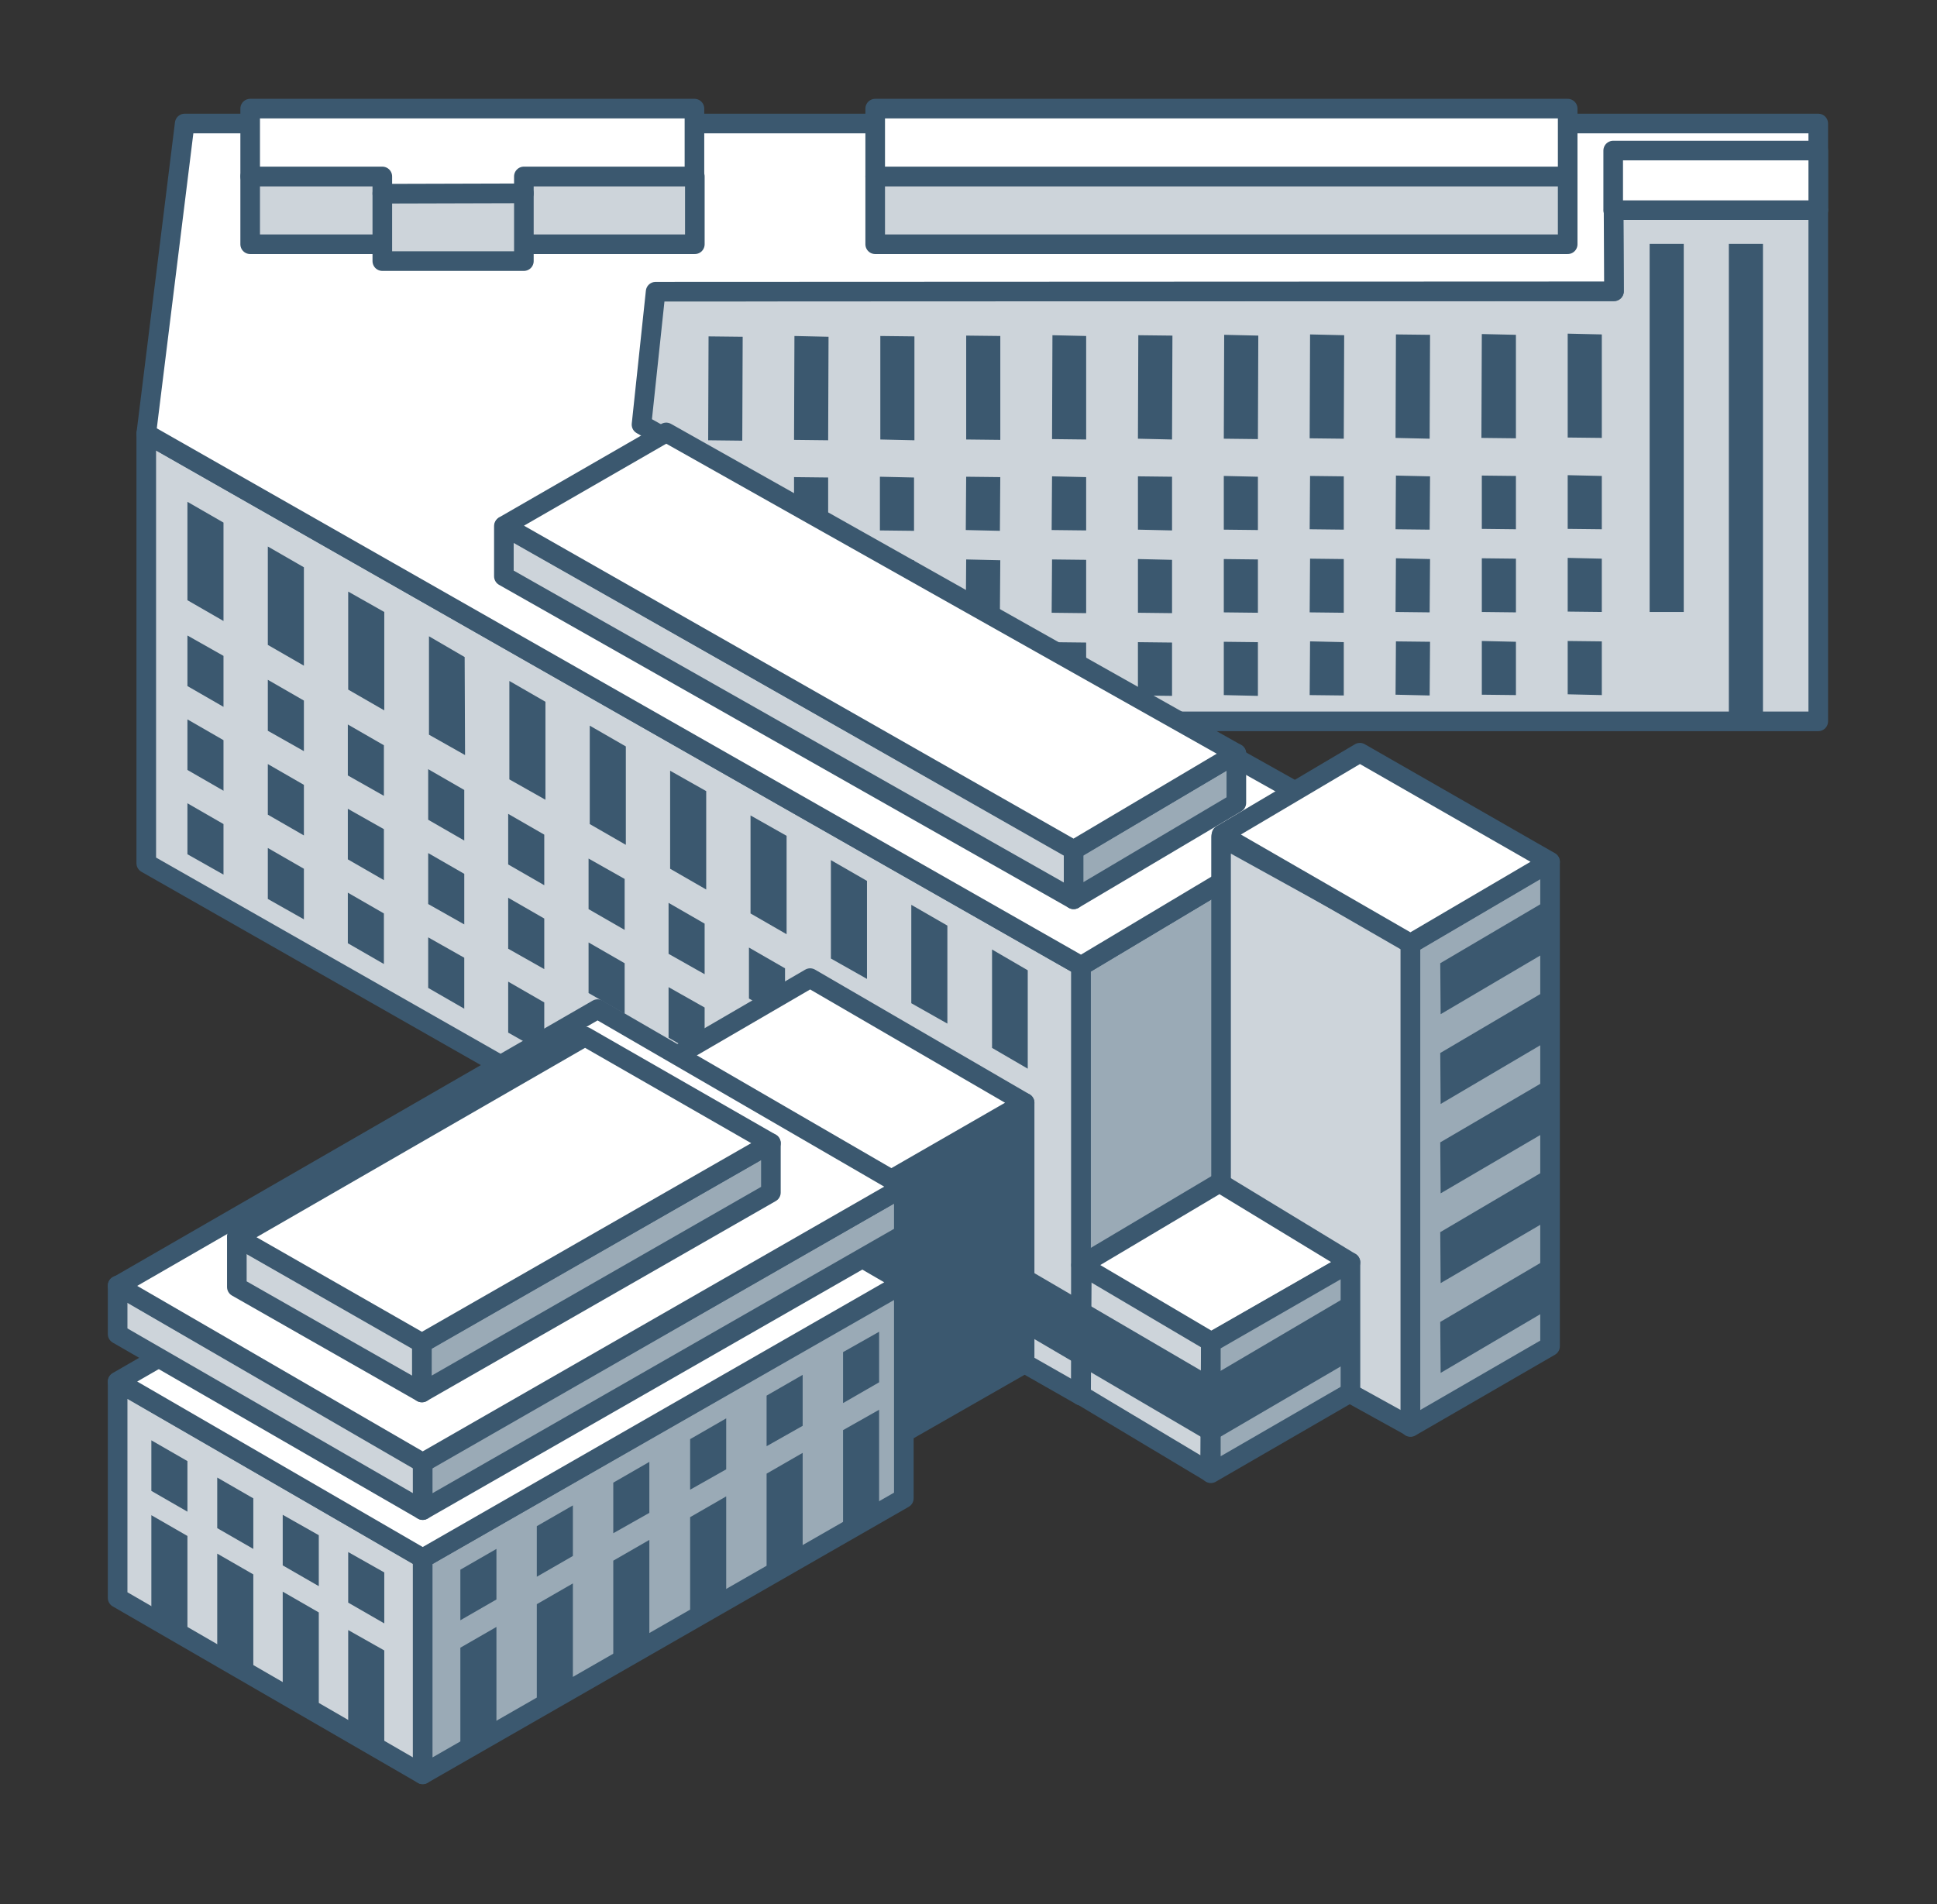 <?xml version="1.0" encoding="UTF-8"?> <svg xmlns="http://www.w3.org/2000/svg" viewBox="0 0 240 236" fill="none"><rect x="0" y="0" width="240" height="236" fill="#333333" stroke="none"/><g clip-path="url(#clip0_2101_3683)"><path d="M33.475 89.4H225.287V26.045H199.926L199.975 36.102L33.475 36.151V89.4Z" fill="#CDD4DA" stroke="#3B586F" stroke-width="2.429" stroke-linejoin="round"></path><path d="M18.123 106.987L133.948 172.965V119.716L18.123 53.738V106.987Z" fill="#CDD4DA" stroke="#3B586F" stroke-width="2.429" stroke-linejoin="round"></path><path d="M165.479 154.793L133.947 172.964V119.716L165.479 100.865V154.793Z" fill="#9AAAB6" stroke="#3B586F" stroke-width="2.429" stroke-linejoin="round"></path><path d="M92.797 123.748L97.267 126.275V120.007L92.797 117.433V123.748Z" fill="#3B586F"></path><path d="M82.837 118.21L87.306 120.736V114.469L82.837 111.894V118.21Z" fill="#3B586F"></path><path d="M72.925 112.671L77.395 115.246V108.93L72.925 106.403V112.671Z" fill="#3B586F"></path><path d="M62.965 107.133L67.436 109.707V103.44L62.965 100.865V107.133Z" fill="#3B586F"></path><path d="M53.054 101.594L57.523 104.17V97.903L53.054 95.327V101.594Z" fill="#3B586F"></path><path d="M43.096 96.103L47.565 98.63V92.362L43.096 89.787V96.103Z" fill="#3B586F"></path><path d="M33.184 90.565L37.654 93.091V86.824L33.184 84.249V90.565Z" fill="#3B586F"></path><path d="M23.223 85.026L27.692 87.601V81.285L23.223 78.759V85.026Z" fill="#3B586F"></path><path d="M92.798 134.145L97.267 136.672V130.405L92.798 127.878V134.145Z" fill="#3B586F"></path><path d="M82.837 128.606L87.306 131.182V124.865L82.837 122.339V128.606Z" fill="#3B586F"></path><path d="M72.925 123.068L77.395 125.644V119.376L72.925 116.801V123.068Z" fill="#3B586F"></path><path d="M62.965 117.578L67.436 120.105V113.837L62.965 111.262V117.578Z" fill="#3B586F"></path><path d="M53.054 112.04L57.524 114.566V108.298L53.054 105.724V112.04Z" fill="#3B586F"></path><path d="M43.096 106.502L47.566 109.077V102.761L43.096 100.234V106.502Z" fill="#3B586F"></path><path d="M33.184 100.962L37.654 103.537V97.27L33.184 94.694V100.962Z" fill="#3B586F"></path><path d="M23.223 95.424L27.692 97.998V91.731L23.223 89.156V95.424Z" fill="#3B586F"></path><path d="M92.797 144.543L97.267 147.117V140.85L92.797 138.275V144.543Z" fill="#3B586F"></path><path d="M82.837 139.004L87.306 141.579V135.312L82.837 132.736V139.004Z" fill="#3B586F"></path><path d="M72.925 133.513L77.395 136.04V129.773L72.925 127.197V133.513Z" fill="#3B586F"></path><path d="M62.966 127.975L67.436 130.501V124.234L62.966 121.659V127.975Z" fill="#3B586F"></path><path d="M53.054 122.436L57.523 125.011V118.695L53.054 116.169V122.436Z" fill="#3B586F"></path><path d="M43.096 116.897L47.565 119.473V113.205L43.096 110.63V116.897Z" fill="#3B586F"></path><path d="M33.184 111.409L37.654 113.936V107.668L33.184 105.093V111.409Z" fill="#3B586F"></path><path d="M23.223 105.869L27.692 108.395V102.128L23.223 99.553V105.869Z" fill="#3B586F"></path><path d="M122.918 129.87L127.34 132.445V120.25L122.918 117.675V129.87Z" fill="#3B586F"></path><path d="M112.912 124.332L117.382 126.858V114.712L112.912 112.137V124.332Z" fill="#3B586F"></path><path d="M102.951 118.793L107.421 121.318V109.172L102.951 106.598V118.793Z" fill="#3B586F"></path><path d="M92.992 113.206L97.462 115.781V103.586L92.992 101.059V113.206Z" fill="#3B586F"></path><path d="M83.031 107.666L87.501 110.241V98.046L83.031 95.519V107.666Z" fill="#3B586F"></path><path d="M73.072 102.129L77.542 104.703V92.508L73.072 89.933V102.129Z" fill="#3B586F"></path><path d="M63.112 96.591L67.582 99.116V86.971L63.112 84.395V96.591Z" fill="#3B586F"></path><path d="M53.151 91.052L57.621 93.577L57.572 81.431L53.151 78.856V91.052Z" fill="#3B586F"></path><path d="M43.143 85.465L47.613 88.04V75.845L43.143 73.318V85.465Z" fill="#3B586F"></path><path d="M33.184 79.924L37.654 82.499V70.305L33.184 67.73V79.924Z" fill="#3B586F"></path><path d="M23.223 74.386L27.692 76.961V64.766L23.223 62.191V74.386Z" fill="#3B586F"></path><path d="M194.242 65.545L198.468 65.593V58.986L194.242 58.889V65.545Z" fill="#3B586F"></path><path d="M183.601 65.545L187.828 65.594V58.986L183.601 58.938V65.545Z" fill="#3B586F"></path><path d="M172.912 65.594L177.139 65.642L177.188 59.035L172.961 58.938L172.912 65.594Z" fill="#3B586F"></path><path d="M162.272 65.593L166.499 65.641V59.034L162.321 58.985L162.272 65.593Z" fill="#3B586F"></path><path d="M151.632 65.641L155.859 65.69V59.083L151.632 58.985V65.641Z" fill="#3B586F"></path><path d="M140.994 65.641L145.22 65.738V59.082L140.994 59.033V65.641Z" fill="#3B586F"></path><path d="M130.303 65.689L134.578 65.738V59.13L130.352 59.033L130.303 65.689Z" fill="#3B586F"></path><path d="M119.664 65.689L123.89 65.787L123.939 59.13L119.712 59.082L119.664 65.689Z" fill="#3B586F"></path><path d="M109.023 65.738L113.251 65.787V59.179L109.023 59.082V65.738Z" fill="#3B586F"></path><path d="M98.384 65.737L102.611 65.835V59.178L98.384 59.13V65.737Z" fill="#3B586F"></path><path d="M87.695 65.786L91.971 65.835V59.227L87.743 59.13L87.695 65.786Z" fill="#3B586F"></path><path d="M194.242 75.795L198.468 75.843V69.236L194.242 69.139V75.795Z" fill="#3B586F"></path><path d="M183.602 75.844L187.829 75.892V69.236L183.602 69.188V75.844Z" fill="#3B586F"></path><path d="M172.912 75.844L177.139 75.892L177.188 69.285L172.961 69.188L172.912 75.844Z" fill="#3B586F"></path><path d="M162.272 75.892L166.499 75.941V69.285L162.321 69.236L162.272 75.892Z" fill="#3B586F"></path><path d="M151.632 75.893L155.859 75.941V69.334L151.632 69.285V75.893Z" fill="#3B586F"></path><path d="M140.994 75.941L145.22 75.99V69.382L140.994 69.285V75.941Z" fill="#3B586F"></path><path d="M130.303 75.942L134.578 75.99V69.382L130.352 69.334L130.303 75.942Z" fill="#3B586F"></path><path d="M119.664 75.99L123.89 76.039L123.939 69.431L119.712 69.334L119.664 75.99Z" fill="#3B586F"></path><path d="M109.023 75.989L113.251 76.038V69.43L109.023 69.382V75.989Z" fill="#3B586F"></path><path d="M98.384 76.038L102.611 76.087V69.479L98.384 69.382V76.038Z" fill="#3B586F"></path><path d="M87.695 76.038L91.971 76.087V69.479L87.743 69.431L87.695 76.038Z" fill="#3B586F"></path><path d="M194.242 86.047L198.469 86.144V79.488L194.242 79.439V86.047Z" fill="#3B586F"></path><path d="M183.602 86.096L187.829 86.144V79.537L183.602 79.439V86.096Z" fill="#3B586F"></path><path d="M172.912 86.096L177.139 86.193L177.188 79.537L172.961 79.488L172.912 86.096Z" fill="#3B586F"></path><path d="M162.272 86.144L166.499 86.193V79.585L162.321 79.488L162.272 86.144Z" fill="#3B586F"></path><path d="M151.632 86.144L155.859 86.242V79.586L151.632 79.537V86.144Z" fill="#3B586F"></path><path d="M140.993 86.192L145.219 86.241V79.633L140.993 79.585V86.192Z" fill="#3B586F"></path><path d="M130.303 86.241L134.578 86.29V79.633L130.352 79.585L130.303 86.241Z" fill="#3B586F"></path><path d="M119.664 86.241L123.89 86.29L123.939 79.682L119.712 79.585L119.664 86.241Z" fill="#3B586F"></path><path d="M109.024 86.241L113.251 86.338V79.731L109.024 79.634V86.241Z" fill="#3B586F"></path><path d="M98.384 86.289L102.611 86.338V79.73L98.384 79.682V86.289Z" fill="#3B586F"></path><path d="M87.695 86.338L91.971 86.386V79.73L87.743 79.682L87.695 86.338Z" fill="#3B586F"></path><path d="M194.242 54.224L198.469 54.272V41.446L194.242 41.349V54.224Z" fill="#3B586F"></path><path d="M183.552 54.272L187.827 54.321V41.495L183.601 41.398L183.552 54.272Z" fill="#3B586F"></path><path d="M172.912 54.273L177.139 54.37L177.188 41.495L172.961 41.446L172.912 54.273Z" fill="#3B586F"></path><path d="M162.272 54.321L166.499 54.37L166.548 41.544L162.321 41.446L162.272 54.321Z" fill="#3B586F"></path><path d="M151.632 54.369L155.859 54.418L155.907 41.592L151.68 41.494L151.632 54.369Z" fill="#3B586F"></path><path d="M140.993 54.37L145.219 54.468L145.268 41.593L141.041 41.544L140.993 54.37Z" fill="#3B586F"></path><path d="M130.352 54.419L134.579 54.468V41.641L130.401 41.544L130.352 54.419Z" fill="#3B586F"></path><path d="M119.714 54.467L123.941 54.515V41.64L119.714 41.592V54.467Z" fill="#3B586F"></path><path d="M109.074 54.467L113.3 54.564V41.689L109.074 41.641V54.467Z" fill="#3B586F"></path><path d="M98.384 54.516L102.611 54.564L102.659 41.738L98.433 41.641L98.384 54.516Z" fill="#3B586F"></path><path d="M87.745 54.564L91.971 54.613L92.02 41.738L87.793 41.69L87.745 54.564Z" fill="#3B586F"></path><path d="M77.592 166.795L104.022 182.099V146.195L77.592 130.891V166.795Z" fill="#CDD4DA" stroke="#3B586F" stroke-width="2.429" stroke-linejoin="round"></path><path d="M126.953 168.981L104.021 182.098L104.069 149.838L126.953 136.672V168.981Z" fill="#3B586F" stroke="#3B586F" stroke-width="2.429" stroke-linejoin="round"></path><path d="M126.954 136.671L100.378 121.221L77.592 134.484L104.071 149.838L126.954 136.671Z" fill="white" stroke="#3B586F" stroke-width="2.429" stroke-linejoin="round"></path><path d="M14.575 198.035L52.374 219.898V193.079L14.575 171.265V198.035Z" fill="#CDD4DA" stroke="#3B586F" stroke-width="2.429" stroke-linejoin="round"></path><path d="M111.987 185.693L52.374 219.897V193.127L111.987 159.02V185.693Z" fill="#9AAAB6" stroke="#3B586F" stroke-width="2.429" stroke-linejoin="round"></path><path d="M111.988 158.923L74.043 136.914L14.575 171.215L52.374 193.127L111.988 158.923Z" fill="white" stroke="#3B586F" stroke-width="2.429" stroke-linejoin="round"></path><path d="M14.575 165.337L52.374 187.151V181.177L14.575 159.312V165.337Z" fill="#CDD4DA" stroke="#3B586F" stroke-width="2.429" stroke-linejoin="round"></path><path d="M111.987 152.997L52.374 187.151V181.176L111.987 147.069V152.997Z" fill="#9AAAB6" stroke="#3B586F" stroke-width="2.429" stroke-linejoin="round"></path><path d="M111.988 147.07L74.043 125.061L14.575 159.361L52.374 181.273L111.988 147.07Z" fill="white" stroke="#3B586F" stroke-width="2.429" stroke-linejoin="round"></path><path d="M29.346 159.507L52.278 172.576V166.357L29.346 153.288V159.507Z" fill="#CDD4DA" stroke="#3B586F" stroke-width="2.429" stroke-linejoin="round"></path><path d="M95.516 147.797L52.276 172.575V166.405L95.516 141.675V147.797Z" fill="#9AAAB6" stroke="#3B586F" stroke-width="2.429" stroke-linejoin="round"></path><path d="M95.518 141.676L72.489 128.461L29.346 153.336L52.278 166.453L95.518 141.676Z" fill="white" stroke="#3B586F" stroke-width="2.429" stroke-linejoin="round"></path><path d="M225.287 26.044V15.307H22.884L18.123 53.737L133.948 119.716L165.48 100.865L79.485 52.62L81.234 36.15L199.975 36.101L199.926 26.044H225.287Z" fill="white" stroke="#3B586F" stroke-width="2.429" stroke-linejoin="round"></path><path d="M194.241 21.866H108.44V30.271H194.241V21.866Z" fill="#CDD4DA" stroke="#3B586F" stroke-width="2.429" stroke-linejoin="round"></path><path d="M194.241 13.461H108.44V21.866H194.241V13.461Z" fill="white" stroke="#3B586F" stroke-width="2.429" stroke-linejoin="round"></path><path d="M86.092 21.866H30.997V30.271H86.092V21.866Z" fill="#CDD4DA" stroke="#3B586F" stroke-width="2.429" stroke-linejoin="round"></path><path d="M64.91 23.955H47.37V32.36H64.91V23.955Z" fill="#CDD4DA" stroke="#3B586F" stroke-width="2.429" stroke-linejoin="round"></path><path d="M30.997 21.866H47.37V24.004L64.909 23.955V21.866H86.044V13.461H30.997V21.866Z" fill="white" stroke="#3B586F" stroke-width="2.429" stroke-linejoin="round"></path><path d="M225.288 18.66H199.879V26.045H225.288V18.66Z" fill="white" stroke="#3B586F" stroke-width="2.429" stroke-linejoin="round"></path><path d="M151.293 163.832L174.76 176.803V116.704L151.293 103.733V163.832Z" fill="#CDD4DA" stroke="#3B586F" stroke-width="2.429" stroke-linejoin="round"></path><path d="M192.057 166.844L174.76 176.852V116.995L192.057 106.841V166.844Z" fill="#9AAAB6" stroke="#3B586F" stroke-width="2.429" stroke-linejoin="round"></path><path d="M192.055 106.791L168.492 93.285L151.341 103.439L174.759 116.946L192.055 106.791Z" fill="white" stroke="#3B586F" stroke-width="2.429" stroke-linejoin="round"></path><path d="M133.947 172.915L149.932 182.487L150.028 166.162L134.044 156.64L133.947 172.915Z" fill="#CDD4DA" stroke="#3B586F" stroke-width="2.429" stroke-linejoin="round"></path><path d="M167.324 156.445L151.097 146.582L133.947 156.785L150.077 166.308L167.324 156.445Z" fill="white" stroke="#3B586F" stroke-width="2.429" stroke-linejoin="round"></path><path d="M167.325 172.576L150.029 182.584V166.405L167.325 156.445V172.576Z" fill="#9AAAB6" stroke="#3B586F" stroke-width="2.429" stroke-linejoin="round"></path><path d="M62.432 71.422L133.025 111.456V105.237L62.432 65.203V71.422Z" fill="#CDD4DA" stroke="#3B586F" stroke-width="2.429" stroke-linejoin="round"></path><path d="M153.187 99.504L133.025 111.456V105.286L153.187 93.383V99.504Z" fill="#9AAAB6" stroke="#3B586F" stroke-width="2.429" stroke-linejoin="round"></path><path d="M153.187 93.382L82.545 53.592L62.48 65.155L133.024 105.335L153.187 93.382Z" fill="white" stroke="#3B586F" stroke-width="2.429" stroke-linejoin="round"></path><path d="M61.51 198.228L57.039 200.804V194.536L61.51 191.961V198.228Z" fill="#3B586F"></path><path d="M70.982 192.836L66.512 195.41V189.143L70.982 186.568V192.836Z" fill="#3B586F"></path><path d="M80.457 187.491L75.987 190.018V183.75L80.457 181.175V187.491Z" fill="#3B586F"></path><path d="M89.979 182.097L85.509 184.624V178.357L89.979 175.782V182.097Z" fill="#3B586F"></path><path d="M99.452 176.706L94.983 179.232V172.964L99.452 170.39V176.706Z" fill="#3B586F"></path><path d="M108.927 171.313L104.457 173.888V167.572L108.927 165.046V171.313Z" fill="#3B586F"></path><path d="M61.51 213.825L57.039 216.351V204.204L61.51 201.63V213.825Z" fill="#3B586F"></path><path d="M70.982 208.432L66.512 211.006V198.812L70.982 196.237V208.432Z" fill="#3B586F"></path><path d="M80.457 203.038L75.987 205.613V193.418L80.457 190.844V203.038Z" fill="#3B586F"></path><path d="M89.979 197.645L85.509 200.22V188.026L89.979 185.451V197.645Z" fill="#3B586F"></path><path d="M99.452 192.254L94.983 194.828V182.634L99.452 180.059V192.254Z" fill="#3B586F"></path><path d="M108.926 186.86L104.457 189.435V177.24L108.926 174.714V186.86Z" fill="#3B586F"></path><path d="M43.143 198.618L47.613 201.192V194.877L43.143 192.351V198.618Z" fill="#3B586F"></path><path d="M35.029 194.002L39.499 196.577V190.261L35.029 187.734V194.002Z" fill="#3B586F"></path><path d="M26.916 189.387L31.386 191.961V185.694L26.916 183.119V189.387Z" fill="#3B586F"></path><path d="M18.753 184.77L23.223 187.345V181.077L18.753 178.503V184.77Z" fill="#3B586F"></path><path d="M43.143 214.165L47.613 216.739V204.544L43.143 202.018V214.165Z" fill="#3B586F"></path><path d="M35.029 209.453L39.499 212.027V199.832L35.029 197.258V209.453Z" fill="#3B586F"></path><path d="M26.916 204.74L31.386 207.267V195.12L26.916 192.545V204.74Z" fill="#3B586F"></path><path d="M18.753 199.977L23.223 202.552V190.357L18.753 187.782V199.977Z" fill="#3B586F"></path><path d="M127.438 165.531L149.786 178.649L149.884 170.487L127.535 157.417L127.438 165.531Z" fill="#3B586F"></path><path d="M167.325 168.641L149.786 178.892L149.737 170.778L167.228 160.478L167.325 168.641Z" fill="#3B586F"></path><path d="M192.104 117.675L178.5 125.691L178.451 119.376L192.055 111.359L192.104 117.675Z" fill="#3B586F"></path><path d="M192.104 128.8L178.5 136.817L178.451 130.501L192.055 122.484L192.104 128.8Z" fill="#3B586F"></path><path d="M192.104 139.927L178.5 147.894L178.451 141.578L192.055 133.61L192.104 139.927Z" fill="#3B586F"></path><path d="M192.104 151.053L178.5 159.02L178.451 152.704L192.055 144.688L192.104 151.053Z" fill="#3B586F"></path><path d="M192.104 162.131L178.5 170.146L178.451 163.831L192.055 155.815L192.104 162.131Z" fill="#3B586F"></path><path d="M208.622 30.223H204.395V75.844H208.622V30.223Z" fill="#3B586F"></path><path d="M218.436 30.223H214.209V89.35H218.436V30.223Z" fill="#3B586F"></path></g><defs><clipPath id="clip0_2101_3683"><rect width="60" height="59" fill="white" transform="scale(4)"></rect></clipPath></defs></svg> 